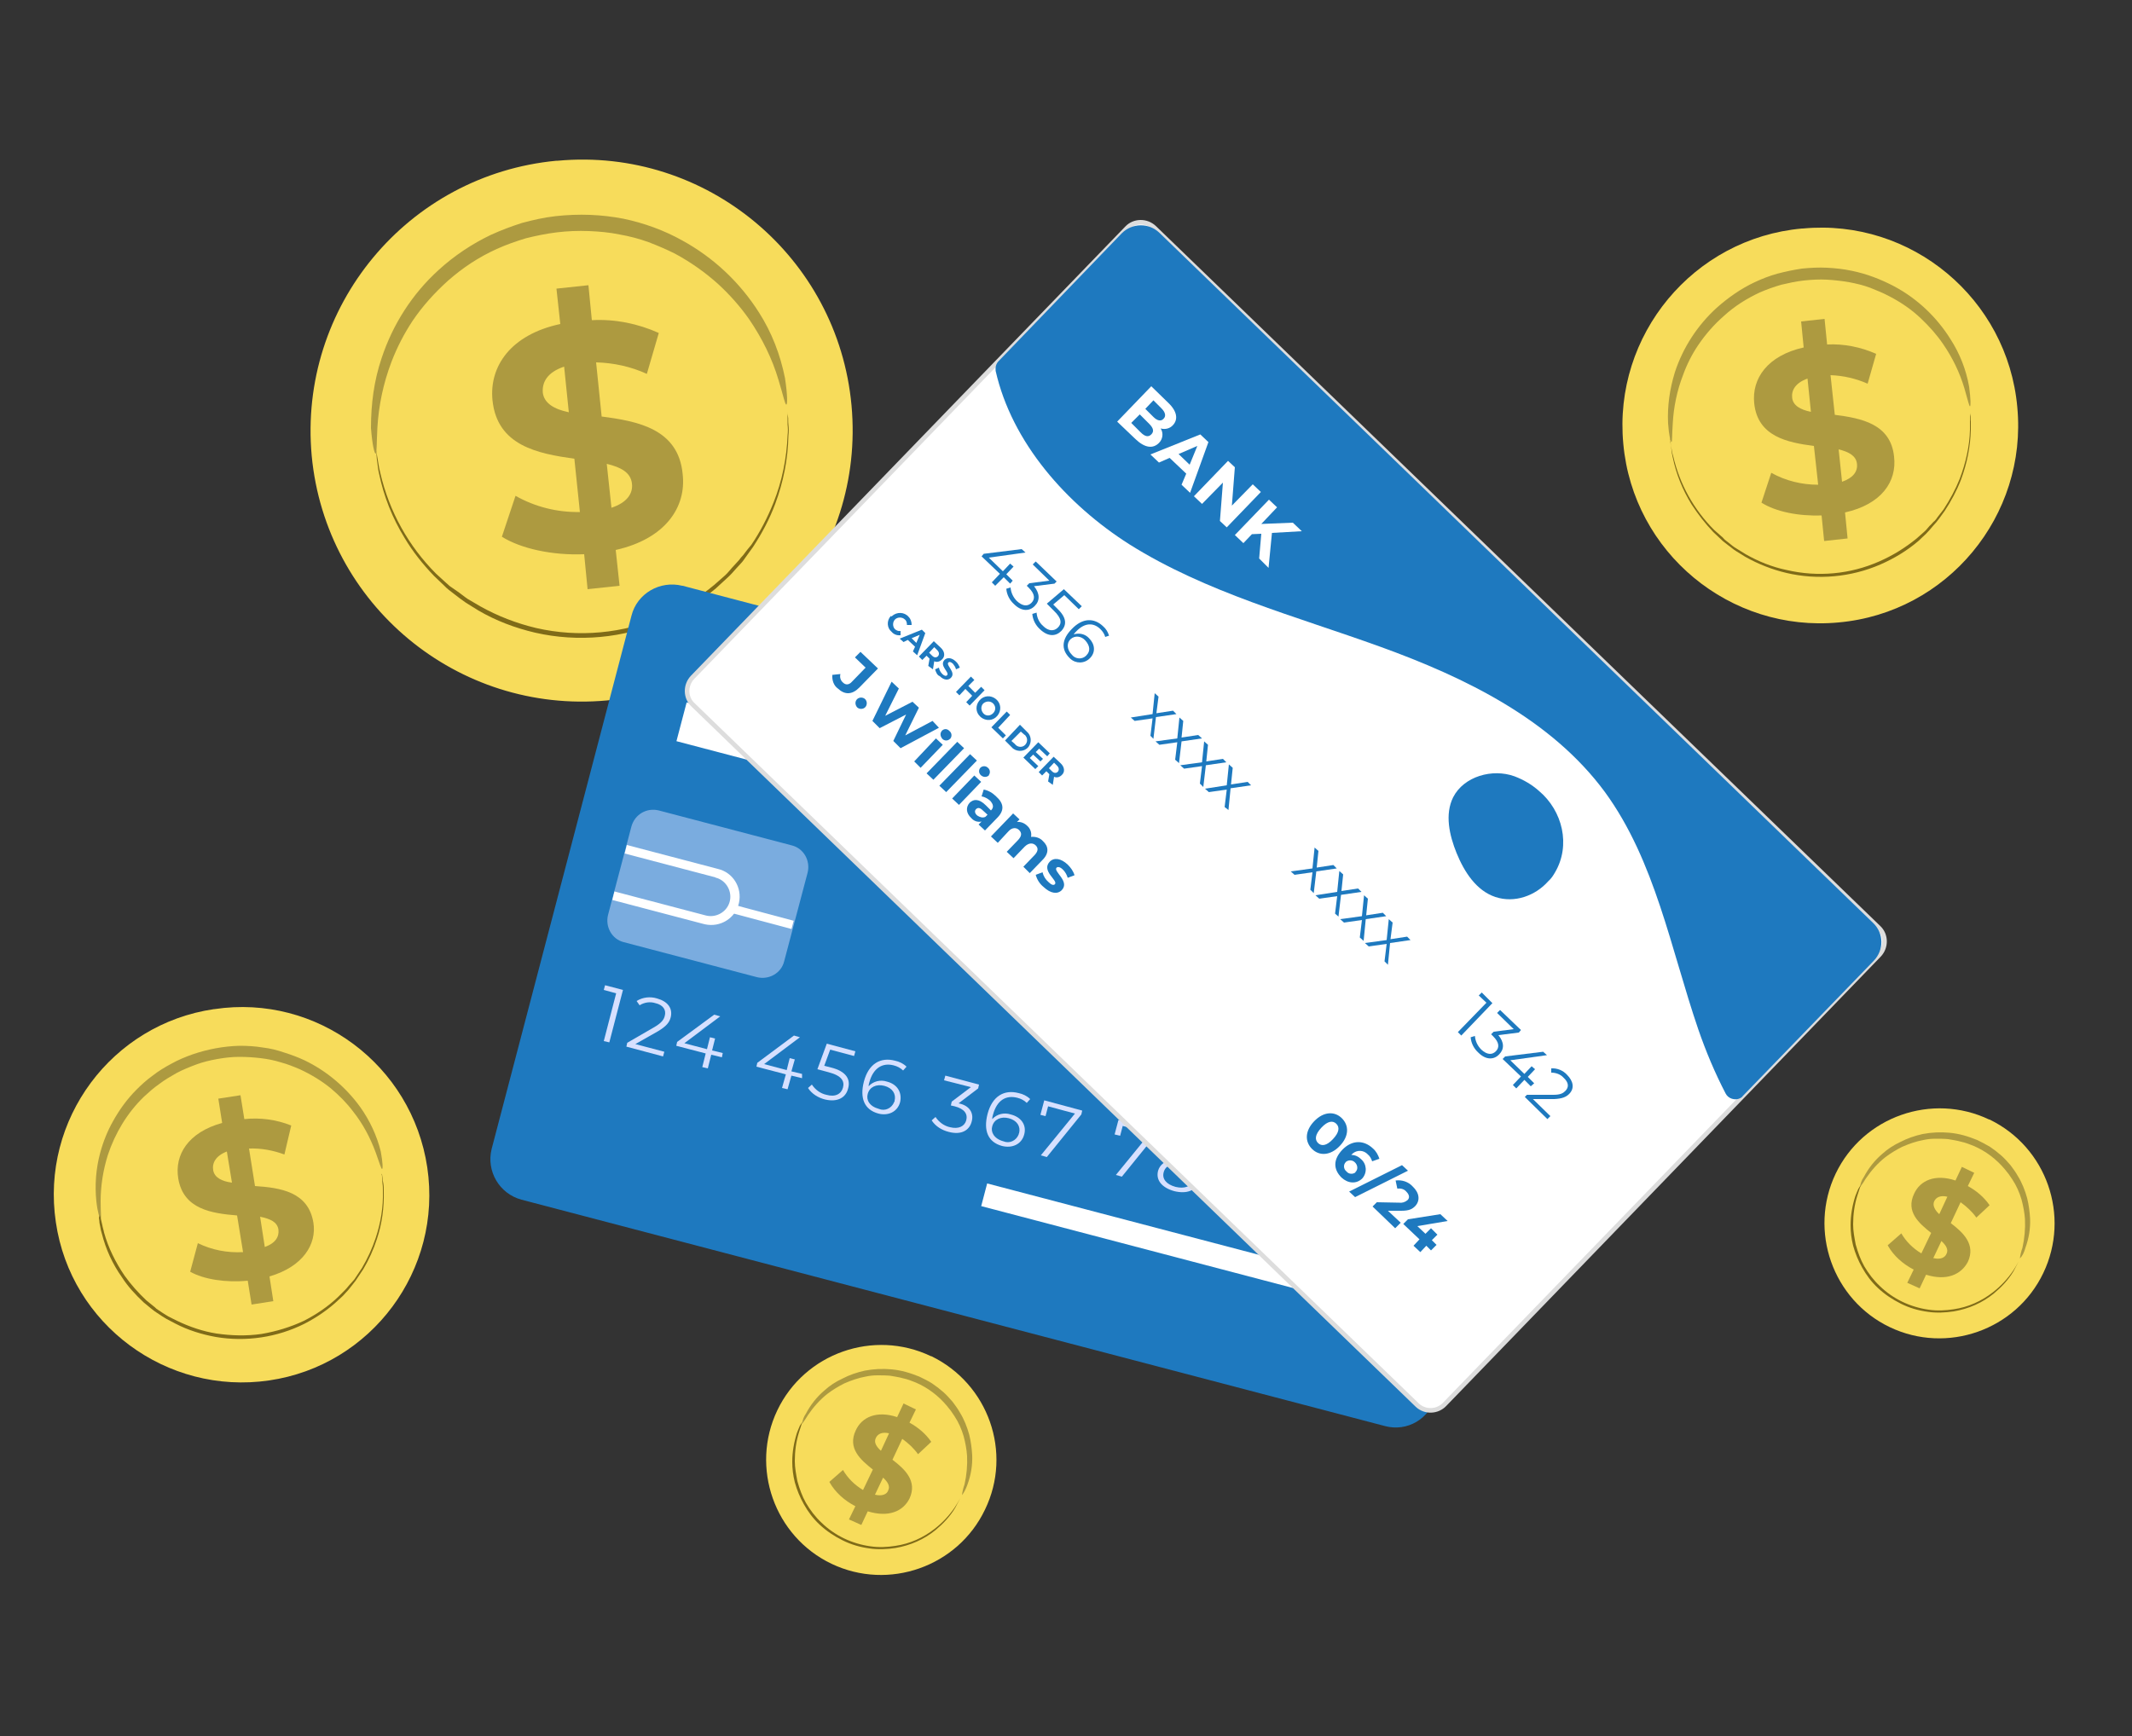 <?xml version="1.0" encoding="utf-8"?>
<!-- Generator: Adobe Illustrator 25.0.0, SVG Export Plug-In . SVG Version: 6.00 Build 0)  -->
<svg version="1.1" id="Layer_1" xmlns="http://www.w3.org/2000/svg" xmlns:xlink="http://www.w3.org/1999/xlink" x="0px" y="0px"
	 viewBox="0 0 500 407.2" style="enable-background:new 0 0 500 407.2;" xml:space="preserve">
<rect x="0" y="0" width="500" height="407.2" fill="#333333" stroke="none"/>
<style type="text/css">
	.st0{fill:#F7DC5B;}
	.st1{opacity:0.3;}
	.st2{fill:#7F6B18;}
	.st3{display:none;}
	.st4{display:inline;fill:#F3F6FF;}
	.st5{display:inline;opacity:0.5;fill:#D6E0FF;}
	.st6{display:inline;fill:#D6E0FF;}
	.st7{fill:#FFFFFF;}
	.st8{display:none;opacity:0.6;}
	.st9{display:inline;fill:#ACB6BE;}
	.st10{display:inline;fill:#263238;}
	.st11{display:inline;opacity:0.3;}
	.st12{display:inline;fill:#FAFAFA;}
	.st13{fill:#1E79BF;}
	.st14{fill:#D6E0FF;}
	.st15{opacity:0.5;}
	.st16{display:none;fill:none;}
	.st17{fill:#FFFFFF;stroke:#DDDDDD;stroke-width:1.075;stroke-miterlimit:10;}
</style>
<g>
	<path class="st0" d="M231,354.1c-6.4,13.4-22.6,19.1-36,12.7c-13.4-6.4-19.1-22.6-12.7-36c6.4-13.4,22.6-19.1,36-12.7
		c0,0,0,0,0.1,0C231.8,324.6,237.5,340.7,231,354.1C231,354.1,231,354.1,231,354.1z"/>
	<g class="st1">
		<path d="M225.6,350.7c0.1-0.8,0.3-1.7,0.6-2.5c0.5-2.2,0.7-4.5,0.6-6.7c-0.1-1.5-0.4-3.1-0.8-4.6c-0.5-1.7-1.2-3.3-2.2-4.8
			c-0.5-0.8-1.1-1.6-1.7-2.3c-2-2.4-4.5-4.3-7.3-5.5c-1-0.4-2-0.8-3-1c-1-0.3-2-0.4-3-0.6c-1-0.1-2-0.1-3-0.1c-1,0-1.9,0.1-2.8,0.3
			c-1.7,0.3-3.4,0.9-5,1.6c-1.4,0.7-2.7,1.5-3.9,2.4c-1.8,1.4-3.3,3.1-4.6,5c-0.4,0.7-0.9,1.4-1.4,2.1c0.1-0.9,0.4-1.7,0.9-2.4
			c1.1-2.1,2.6-4,4.4-5.5c1.2-1.1,2.6-2,4.1-2.7c1.7-0.9,3.5-1.5,5.3-1.9c2.1-0.4,4.2-0.5,6.3-0.3c1.1,0.1,2.2,0.3,3.3,0.6
			c1.1,0.3,2.2,0.7,3.2,1.1c1,0.5,2.1,1,3,1.6c0.9,0.6,1.8,1.3,2.6,2c0.8,0.7,1.5,1.5,2.2,2.3c0.6,0.8,1.2,1.6,1.7,2.5
			c1,1.6,1.7,3.4,2.2,5.2c0.4,1.6,0.6,3.2,0.7,4.8c0.1,2.4-0.3,4.7-1.1,6.9C226.5,349.3,226.1,350.1,225.6,350.7z"/>
	</g>
	<g class="st1">
		<path d="M203.5,354.5l-1.5,3.2l-2.9-1.3l1.5-3.1c-2.5-1.3-4.7-3.2-6.1-5.7l3.2-2.8c1.1,1.9,2.7,3.5,4.7,4.7l2.3-4.8
			c-2.9-2.3-6-5-4-9.2c1.4-3.1,4.9-4.7,9.7-3.1l1.5-3.2l2.9,1.4l-1.5,3.1c2,1.1,3.8,2.6,5.1,4.5l-3.1,2.9c-1-1.4-2.3-2.6-3.7-3.6
			l-2.3,4.9c2.9,2.2,5.9,5,4,9.1C211.8,354.5,208.4,356,203.5,354.5z M206.6,340.3l1.9-4.1c-1.7-0.4-2.7,0.2-3.1,1.1
			C204.9,338.3,205.5,339.3,206.6,340.3L206.6,340.3z M208.3,349.6c0.5-1-0.1-2-1.2-3l-1.9,4C206.9,351,208,350.5,208.3,349.6
			L208.3,349.6z"/>
	</g>
	<path class="st2" d="M188.2,333.5c0,0-0.3,0.8-0.8,2.4c-0.7,2.2-1,4.5-1,6.8c0,1.6,0.3,3.1,0.6,4.7c0.5,1.8,1.1,3.5,2,5.1
		c1,1.7,2.2,3.3,3.7,4.7c3.1,3,7.1,4.9,11.4,5.5c2,0.3,4,0.2,5.9-0.1c3.4-0.5,6.5-1.9,9.2-4c1.8-1.4,3.4-3.1,4.7-5
		c0.9-1.4,1.3-2.2,1.3-2.2c-0.1,0.2-0.2,0.4-0.3,0.6c-0.3,0.6-0.6,1.1-0.9,1.7c-1.2,2-2.8,3.7-4.6,5.2c-2.7,2.2-5.9,3.6-9.4,4.2
		c-2,0.3-4.1,0.4-6.1,0.1c-2.2-0.3-4.3-0.9-6.3-1.9c-2-1-3.8-2.2-5.4-3.7c-1.5-1.4-2.7-3-3.7-4.8c-0.9-1.6-1.6-3.3-2.1-5.1
		c-0.4-1.6-0.6-3.2-0.6-4.8c0-2.3,0.4-4.6,1.1-6.8c0.2-0.6,0.5-1.2,0.7-1.7C187.9,333.9,188.1,333.7,188.2,333.5z"/>
</g>
<g>
	<path class="st0" d="M199.7,95.1c3.2,35-22.5,65.9-57.4,69.2c-35,3.2-65.9-22.5-69.2-57.4c-3.2-35,22.5-65.9,57.4-69.2
		c0.1,0,0.2,0,0.3,0C165.6,34.5,196.5,60.2,199.7,95.1z"/>
	<g class="st1">
		<path d="M184.4,94.9c-0.3,0-0.7-2.1-1.8-5.7c-1.5-5.1-3.9-9.9-6.9-14.3c-2.1-3-4.5-5.7-7.2-8.2c-3.1-2.8-6.5-5.2-10.2-7.2
			c-2-1-4.1-1.9-6.2-2.7c-2.2-0.8-4.5-1.4-6.8-1.8c-2.4-0.5-4.8-0.7-7.2-0.8c-2.5-0.1-5,0-7.5,0.3c-2.5,0.3-4.9,0.8-7.3,1.4
			c-2.3,0.7-4.6,1.5-6.8,2.5c-4.2,1.9-8,4.4-11.5,7.5c-3.1,2.8-5.9,5.9-8.2,9.3c-2,3-3.7,6.3-5,9.7c-1.9,5-3,10.2-3.3,15.5
			c-0.2,3.8-0.1,5.9-0.4,6c-0.3,0-0.8-2.1-1.1-6C87,94.8,87.7,89.3,89.5,84c2.6-7.9,7.2-15.1,13.4-20.7c3.6-3.3,7.8-6.1,12.2-8.2
			c2.4-1.1,4.8-2,7.3-2.8c2.6-0.7,5.2-1.3,7.9-1.6c2.7-0.3,5.4-0.4,8.1-0.3c2.6,0.1,5.2,0.4,7.8,0.9c4.8,1,9.5,2.7,13.8,5.1
			c7.3,4,13.5,9.8,18,16.9c3,4.7,5,9.9,6.1,15.4C184.7,92.7,184.7,94.9,184.4,94.9z"/>
	</g>
	<g class="st1">
		<path d="M144.4,129l0.9,8.4l-7.5,0.8l-0.8-8.2c-7.5,0.3-14.8-1.3-19.3-4.1l3.2-9.6c4.6,2.6,9.8,3.9,15.1,3.8l-1.3-12.5
			c-8.5-1.2-18.1-3-19.2-13.7c-0.8-7.9,4.2-15.4,15.9-17.9l-0.9-8.3l7.5-0.8l0.8,8.2c5.4-0.3,10.8,0.8,15.7,3l-2.8,9.6
			c-3.7-1.7-7.8-2.6-11.9-2.7l1.3,12.7c8.5,1.1,18,2.9,19,13.5C161,119,156,126.4,144.4,129z M133.4,96.7L132.3,86
			c-3.9,1.3-5.2,3.6-5,6.1C127.6,94.6,130,96,133.4,96.7z M148.2,113.4c-0.3-2.6-2.6-3.8-5.9-4.6l1.1,10.3
			C147,117.9,148.5,115.8,148.2,113.4z"/>
	</g>
	<path class="st2" d="M88.1,105.2c0,0.1,0.1,0.3,0.1,0.4c0,0.3,0.1,0.7,0.2,1.1c0.1,0.5,0.2,1.1,0.3,1.8c0.1,0.8,0.3,1.7,0.5,2.5
		c2.1,9,6.6,17.1,13.1,23.6l2.3,2.1c0.4,0.3,0.7,0.7,1.2,1l1.3,0.9c0.9,0.6,1.7,1.3,2.6,1.9l2.9,1.7c4.1,2.3,8.5,4,13.1,5.1
		c10,2.3,20.4,1.3,29.8-2.7c4.3-1.9,8.4-4.4,12-7.4l2.5-2.2c0.8-0.7,1.4-1.6,2.2-2.4c0.4-0.4,0.7-0.8,1.1-1.2c0.3-0.4,0.6-0.8,1-1.2
		c0.6-0.8,1.2-1.6,1.9-2.4c2.1-3.1,3.8-6.4,5.2-9.9c2-5,3.1-10.4,3.3-15.8c0.1-0.8,0.1-1.7,0-2.5c0-0.7,0-1.4,0-1.9
		c0-0.5,0-0.8,0-1.1c0-0.1,0-0.3,0-0.4c0,0.1,0,0.3,0,0.4c0,0.3,0,0.7,0.1,1.1s0,1.1,0.1,1.9c0.1,0.9,0.1,1.7,0,2.6
		c-0.1,5.5-1.2,10.9-3.1,16c-1.3,3.5-3.1,6.9-5.2,10.1l-1.8,2.5c-0.3,0.4-0.6,0.9-1,1.3l-1.1,1.2c-0.7,0.8-1.4,1.6-2.3,2.4l-2.5,2.3
		c-3.7,3.1-7.8,5.6-12.2,7.6c-9.5,4.1-20.1,5.1-30.2,2.8c-4.7-1.1-9.2-2.8-13.3-5.2l-2.9-1.8c-0.9-0.6-1.8-1.3-2.7-2l-1.3-1
		c-0.4-0.3-0.8-0.7-1.2-1.1l-2.3-2.2c-2.6-2.7-5-5.7-6.9-8.9c-2.9-4.7-4.9-9.8-6-15.1c-0.2-0.8-0.3-1.7-0.4-2.5
		c-0.1-0.7-0.2-1.4-0.2-1.9c-0.1-0.5-0.1-0.8-0.1-1.1C88.1,105.4,88.1,105.3,88.1,105.2z"/>
</g>
<g class="st3">
	<path class="st4" d="M362.4,56.3c3.4,22.6-12.3,43.7-34.9,47c-22.6,3.4-43.7-12.3-47-34.9c-3.4-22.6,12.3-43.7,34.9-47
		c0.1,0,0.1,0,0.2,0C338.1,18.1,359.1,33.7,362.4,56.3C362.4,56.3,362.4,56.3,362.4,56.3z"/>
	<path class="st5" d="M352.6,57.7C355.2,75,343.2,91,326,93.6c-17.2,2.5-33.3-9.4-35.8-26.6c-2.5-17.2,9.4-33.3,26.6-35.8
		c0,0,0.1,0,0.1,0C334.1,28.6,350.1,40.5,352.6,57.7z"/>
	<path class="st5" d="M352.5,56.8c-0.2,0-0.5-1.3-1.4-3.6c-1.2-3.3-2.9-6.3-5-9c-1.5-1.9-3.1-3.6-4.9-5.1c-2.1-1.7-4.4-3.1-6.9-4.3
		c-1.3-0.6-2.7-1.1-4.1-1.5c-3-0.9-6.1-1.3-9.2-1.2c-3.3,0.1-6.5,0.6-9.6,1.7c-1.5,0.5-2.9,1.1-4.3,1.9c-1.3,0.7-2.6,1.5-3.9,2.4
		c-1.2,0.9-2.3,1.8-3.3,2.9c-3.6,3.6-6.4,8-7.9,12.8c-1,3.3-1.6,6.7-1.6,10.2c0,2.5,0.2,3.9,0,3.9s-0.6-1.3-0.9-3.8
		c-0.4-3.6-0.1-7.2,0.9-10.7c0.6-2.4,1.6-4.7,2.7-6.9c1.4-2.5,3.1-4.8,5.2-6.9c1.1-1.1,2.3-2.2,3.5-3.1c1.3-1,2.7-1.9,4.1-2.7
		c1.5-0.8,3.1-1.5,4.7-2.1c1.7-0.6,3.4-1,5.1-1.3c1.7-0.3,3.5-0.5,5.2-0.5c1.7,0,3.4,0.1,5.1,0.3c1.6,0.2,3.2,0.6,4.8,1.1
		c1.5,0.4,3,1,4.4,1.6c4.9,2.3,9.1,5.9,12.3,10.3c2.1,3,3.6,6.3,4.5,9.8C352.6,55.3,352.6,56.7,352.5,56.8z"/>
	<path class="st6" d="M327.6,80.4l0.9,5.4l-4.9,0.8l-0.8-5.3c-4.8,0.5-9.7-0.3-12.7-2l1.7-6.3c3.1,1.5,6.5,2.2,10,2l-1.3-8.1
		c-5.6-0.4-11.9-1.3-13-8.2c-0.8-5.1,2.2-10.1,9.7-12.2l-0.9-5.4l4.8-0.8l0.8,5.3c3.5-0.4,7,0.1,10.3,1.4l-1.5,6.4
		c-2.5-1-5.1-1.4-7.8-1.3l1.3,8.2c5.6,0.4,11.8,1.2,12.9,8.1C338.1,73.3,335.1,78.3,327.6,80.4z M319.4,59.8l-1.1-6.9
		c-2.5,1-3.3,2.6-3,4.2C315.6,58.6,317.1,59.4,319.4,59.8z M329.6,70.1c-0.3-1.7-1.8-2.4-4-2.8l1.1,6.7
		C328.9,73.1,329.8,71.6,329.6,70.1L329.6,70.1z"/>
</g>
<rect x="212.8" y="216.8" transform="matrix(0.479 -0.878 0.878 0.479 -100.95 315.802)" class="st7" width="5.5" height="52.2"/>
<g id="freepik--Wallet--inject-8_1_" class="st8">
	<path class="st9" d="M161.5,197.8h234c8.8,0,16,7.1,16,16v161.1c0,8.8-7.1,16-16,16h-234c-8.8,0-16-7.1-16-16V213.7
		C145.5,204.9,152.6,197.8,161.5,197.8z"/>
	<path class="st10" d="M411.5,213.7c0,0,0-0.2,0-0.6c0-0.6-0.1-1.1-0.2-1.7c-0.3-2.2-1.1-4.4-2.3-6.3c-0.9-1.4-2-2.6-3.3-3.7
		c-1.5-1.3-3.3-2.2-5.2-2.9c-0.5-0.2-1.1-0.3-1.6-0.4c-0.5-0.2-1.1-0.2-1.7-0.3l-1.8-0.1h-9.9l-95.4,0.1h-65.9h-36.7h-24.1
		c-1.6-0.1-3.3,0-4.9,0.3c-3.2,0.6-6.2,2.2-8.5,4.6c-1.1,1.2-2.1,2.5-2.8,4c-0.7,1.5-1.2,3.1-1.4,4.7c-0.2,1.7-0.2,3.4-0.2,5v25.8
		c0,13.9,0,28.2,0,42.7v89.7c0,3.8,1.4,7.5,3.9,10.4c2.5,2.9,5.9,4.7,9.7,5.2c1.9,0.2,3.8,0.2,5.6,0.2h144.7h75.6h8.8
		c1.4,0,2.9-0.1,4.3-0.3c1.4-0.3,2.7-0.7,4-1.4c0.6-0.3,1.2-0.7,1.8-1c0.6-0.4,1.1-0.8,1.6-1.3c3.1-2.8,5.1-6.7,5.3-10.9
		c0.1-11,0-21.5,0.1-31.6c0-40.3,0.1-72.9,0.1-95.4c0-11.3,0-20,0-25.9c0-3,0-5.2,0-6.7S411.4,213.7,411.5,213.7c0-0.1,0,0.7,0,2.2
		s0,3.8,0,6.7c0,5.9,0,14.6,0,25.9c0,22.5,0,55.1,0.1,95.4c0,10.1,0.1,20.6,0,31.6c-0.2,2.8-1.1,5.6-2.6,7.9
		c-0.8,1.2-1.7,2.3-2.7,3.2c-0.5,0.5-1.1,0.9-1.7,1.3c-0.6,0.4-1.2,0.8-1.8,1.1c-1.3,0.7-2.7,1.1-4.1,1.4c-1.4,0.2-2.9,0.3-4.4,0.3
		h-8.8h-75.6h-83.6h-61.2c-1.9,0.1-3.8,0-5.7-0.2c-3.9-0.5-7.4-2.4-10-5.4c-2.6-3-4-6.8-4-10.7c0-30.7,0-60.7,0-89.7v-42.6
		c0-7,0-13.9,0-20.7v-5.1c-0.1-1.7,0-3.4,0.2-5.1c0.2-1.7,0.7-3.3,1.5-4.9c0.7-1.5,1.7-2.9,2.9-4.2c1.2-1.2,2.5-2.2,4-3
		c1.5-0.8,3.1-1.3,4.7-1.6l1.2-0.2l1.2-0.1c0.8,0,1.6,0,2.5,0h60.8h65.9l95.4,0.1h9.8l1.8,0.1c0.6,0.1,1.2,0.2,1.7,0.3
		c0.5,0.1,1.1,0.3,1.6,0.4c1.9,0.6,3.7,1.6,5.2,2.9c1.3,1.1,2.4,2.3,3.3,3.7c1.2,1.9,2,4.1,2.3,6.3c0.1,0.6,0.1,1.1,0.1,1.7
		C411.5,213.6,411.5,213.7,411.5,213.7z"/>
	<path class="st10" d="M402.2,209.7c1.8-0.3,3.7-0.3,5.5,0C405.8,210,404,210,402.2,209.7z"/>
	<path class="st10" d="M379.7,209.7c3.7-0.3,7.5-0.3,11.2,0C387.2,210,383.5,210,379.7,209.7z"/>
	<path class="st10" d="M357.4,209.7c3.7-0.3,7.5-0.3,11.2,0C364.8,210,361.1,210,357.4,209.7z"/>
	<path class="st10" d="M334.9,209.7c3.7-0.3,7.5-0.3,11.2,0C342.4,210,338.7,210,334.9,209.7z"/>
	<path class="st10" d="M312.6,209.7c3.7-0.3,7.5-0.3,11.2,0C320,210,316.3,210,312.6,209.7z"/>
	<path class="st10" d="M290.2,209.7c3.7-0.3,7.5-0.3,11.2,0C297.6,210,293.9,210,290.2,209.7z"/>
	<path class="st10" d="M267.8,209.7c3.7-0.3,7.5-0.3,11.2,0C275.2,210,271.5,210,267.8,209.7z"/>
	<path class="st10" d="M245.4,209.7c3.7-0.3,7.5-0.3,11.2,0C252.8,210,249.1,210,245.4,209.7z"/>
	<path class="st10" d="M222.9,209.7c3.7-0.3,7.5-0.3,11.2,0C230.4,210,226.7,210,222.9,209.7z"/>
	<path class="st10" d="M200.6,209.7c1.8-0.2,3.7-0.3,5.6-0.2c1.9-0.1,3.7,0,5.6,0.2c-1.9,0.2-3.7,0.3-5.6,0.2
		C204.3,210,202.4,209.9,200.6,209.7z"/>
	<path class="st10" d="M178.1,209.7c1.9-0.2,3.7-0.3,5.6-0.2c1.9-0.1,3.7,0,5.6,0.2c-1.9,0.2-3.7,0.3-5.6,0.2
		C181.9,210,180,209.9,178.1,209.7z"/>
	<path class="st10" d="M161.5,215.2c-0.2-1.8-0.3-3.7-0.2-5.5l0.2-0.2h2.1l1.7,0.1c0.5,0,1.1,0,1.6,0.2c-0.5,0.1-1.1,0.2-1.6,0.2
		l-1.7,0h-1h-1.1l0.2-0.2C161.8,211.5,161.7,213.3,161.5,215.2z"/>
	<path class="st10" d="M161.5,235.7c-0.2-1.7-0.3-3.4-0.2-5.1c-0.1-1.7,0-3.4,0.2-5.1c0.2,1.7,0.3,3.4,0.2,5.1
		C161.8,232.3,161.7,234,161.5,235.7z"/>
	<path class="st10" d="M161.5,256.2c-0.3-3.4-0.3-6.8,0-10.3C161.8,249.4,161.8,252.8,161.5,256.2z"/>
	<path class="st10" d="M161.5,276.8c-0.3-3.4-0.3-6.9,0-10.3C161.8,269.9,161.8,273.3,161.5,276.8z"/>
	<path class="st10" d="M161.5,297.3c-0.3-3.4-0.3-6.9,0-10.3C161.8,290.4,161.8,293.9,161.5,297.3z"/>
	<path class="st10" d="M161.5,317.8c-0.3-3.4-0.3-6.8,0-10.3C161.8,311,161.8,314.4,161.5,317.8z"/>
	<path class="st10" d="M161.5,338.3c-0.3-3.4-0.3-6.8,0-10.3C161.8,331.5,161.8,334.9,161.5,338.3z"/>
	<path class="st10" d="M161.5,358.9c-0.3-3.4-0.3-6.8,0-10.3C161.8,352,161.8,355.4,161.5,358.9z"/>
	<path class="st10" d="M167,374.6c-1.8,0.2-3.7,0.3-5.5,0.2c-0.5-0.5-0.1-0.1-0.2-0.2l0,0v-1.1c0-0.4,0-0.7,0-1c0-0.6,0-1.2,0-1.7
		c0-0.5,0-1.1,0.2-1.6c0.1,0.5,0.2,1.1,0.2,1.6c0,0.6,0,1.1,0.1,1.7c0,0.3,0,0.7,0,1c0,0.2,0,0.4,0,0.5v0.5l0,0
		c-0.1-0.1,0.2,0.2-0.2-0.2C163.2,374.3,165.1,374.4,167,374.6z"/>
	<path class="st10" d="M189,374.6c-1.8,0.2-3.7,0.3-5.5,0.2c-1.8,0.1-3.7,0-5.5-0.2c1.8-0.2,3.7-0.3,5.5-0.2
		C185.4,374.3,187.2,374.4,189,374.6z"/>
	<path class="st10" d="M211.1,374.6c-1.8,0.2-3.7,0.3-5.5,0.2c-1.8,0.1-3.7,0-5.5-0.2c1.8-0.2,3.7-0.3,5.5-0.2
		C207.4,374.3,209.3,374.4,211.1,374.6z"/>
	<path class="st10" d="M233.2,374.6c-3.7,0.3-7.4,0.3-11,0C225.8,374.3,229.5,374.3,233.2,374.6z"/>
	<path class="st10" d="M255.3,374.6c-3.7,0.3-7.4,0.3-11,0C247.9,374.3,251.6,374.3,255.3,374.6z"/>
	<path class="st10" d="M277.3,374.6c-3.7,0.3-7.4,0.3-11,0C270,374.3,273.7,374.3,277.3,374.6z"/>
	<path class="st10" d="M299.4,374.6c-3.7,0.3-7.4,0.3-11,0C292,374.3,295.7,374.3,299.4,374.6z"/>
	<path class="st10" d="M321.4,374.6c-3.7,0.3-7.4,0.3-11,0C314.1,374.3,317.8,374.3,321.4,374.6z"/>
	<path class="st10" d="M343.6,374.6c-3.7,0.3-7.4,0.3-11,0C336.2,374.3,339.9,374.3,343.6,374.6z"/>
	<path class="st10" d="M365.6,374.6c-3.7,0.3-7.4,0.3-11,0C358.3,374.3,362,374.3,365.6,374.6z"/>
	<path class="st10" d="M387.7,374.6c-3.7,0.3-7.4,0.3-11,0C380.3,374.3,384,374.3,387.7,374.6z"/>
	<path class="st10" d="M404.2,374.6c-1.8,0.3-3.7,0.3-5.5,0C400.6,374.3,402.4,374.3,404.2,374.6z"/>
	<g class="st11">
		<path d="M237.2,304.8c0,0,0.1,9.2-2.7,14.6c-2.8,5.5-3.7,7.7-9.5,9.8s-79.5,10.2-79.5,10.2v-24.9L237.2,304.8z"/>
	</g>
	<g class="st11">
		<path d="M236,270.3c0,0,0.8-9.3-22.6-12.8c-26.8-4-67.9-8.8-67.9-8.8v17.7L236,270.3z"/>
	</g>
	<path class="st9" d="M147.9,261.9h76.2c7.2,0,13.1,5.9,13.1,13.1v34.1c0,7.2-5.9,13.1-13.1,13.1h-76.2c-7.2,0-13.1-5.9-13.1-13.1
		V275C134.8,267.7,140.7,261.9,147.9,261.9z"/>
	<path class="st10" d="M147.9,322.2c0,0-0.3,0-0.8,0c-0.8,0-1.5-0.1-2.3-0.3c-1.2-0.3-2.4-0.7-3.5-1.4c-1.5-0.8-2.8-2-3.9-3.3
		c-1.3-1.7-2.2-3.7-2.6-5.8c-0.2-1.2-0.3-2.4-0.2-3.7c0-1.3,0-2.6,0-3.9c0-5.4,0-11.6,0-18.5c0-3.4,0-7,0-10.8
		c0.1-4,2.1-7.7,5.3-10.2c1.7-1.3,3.6-2.1,5.7-2.5c1-0.2,2.1-0.2,3.2-0.2h16.5h59c4,0,7.8,1.8,10.4,4.9c1.7,2,2.7,4.5,2.9,7.1
		c0.1,1.3,0.1,2.5,0.1,3.8c0,2.5,0,5,0,7.5v14.5c0,2.4,0,4.7,0,7c0,1.2,0,2.3,0,3.5c0,0.6-0.1,1.2-0.2,1.7c-0.1,0.6-0.3,1.1-0.5,1.7
		c-1.5,4.4-5.2,7.6-9.7,8.6c-0.5,0.1-1.1,0.2-1.6,0.3c-0.5,0-1.1,0.1-1.6,0.1h-9.3h-22.4l-32.5-0.1l-8.8,0h-2.3L147.9,322.2
		c0,0.1,0.3,0.1,0.8,0.1h2.3l8.8,0l32.5-0.1h22.4h6.1c2.1-0.1,4.2,0.2,6.3-0.4c4.3-1,7.8-4.2,9.2-8.4c0.8-2.1,0.7-4.4,0.7-6.7v-7
		c0-4.7,0-9.6,0-14.5v-7.5c0-1.3,0-2.5-0.1-3.8c-0.2-2.5-1.2-4.9-2.8-6.8c-0.8-1-1.7-1.8-2.7-2.6c-1.1-0.7-2.2-1.3-3.4-1.6
		c-1.2-0.4-2.5-0.5-3.8-0.6h-59h-16.5c-1,0-2.1,0-3.1,0.2c-2,0.3-3.9,1.2-5.5,2.4c-3.1,2.3-5,6-5.1,9.9c0,3.7,0,7.3,0,10.8
		c0,6.9,0,13.1,0,18.5c0,1.4,0,2.7,0,3.9c0,1.2,0,2.4,0.2,3.6c0.9,5.1,4.7,9.2,9.7,10.4c0.7,0.2,1.5,0.3,2.3,0.3L147.9,322.2z"/>
	<circle class="st10" cx="206.4" cy="294.3" r="21.9"/>
	<path class="st12" d="M212,312.2c1.9-0.7,3.6-1.6,5.2-2.7c1.7-1.3,3.2-2.8,4.4-4.6c3-4.3,3.9-9.8,2.4-14.9c-0.6-2.1-1.5-4-2.8-5.7
		c-1.2-1.6-2.6-3-4.1-4.2c0,0,0.1,0.1,0.4,0.2c0.3,0.2,0.7,0.4,1,0.7c1.2,0.9,2.2,2,3.1,3.1c1.3,1.7,2.3,3.7,2.9,5.8
		c1.7,5.2,0.7,10.9-2.4,15.3c-1.2,1.8-2.8,3.3-4.6,4.6c-1.2,0.8-2.5,1.5-3.9,2c-0.4,0.1-0.7,0.3-1.1,0.4
		C212.3,312.2,212.2,312.2,212,312.2z"/>
</g>
<g>
	<path class="st13" d="M324.8,334.5l-202.5-53.1c-5.2-1.4-8.3-6.7-7-11.9l32.8-125.1c1.3-5.2,6.7-8.3,11.9-7c0,0,0,0,0.1,0
		l202.5,53.2c5.2,1.4,8.3,6.7,6.9,11.9l-32.9,125.1C335.3,332.8,330,335.9,324.8,334.5z"/>
	<path class="st7" d="M330.6,218c-2.2,8.4-10.9,13.5-19.3,11.3c-8.4-2.2-13.5-10.9-11.3-19.3c2.2-8.4,10.9-13.5,19.3-11.3
		C327.7,200.9,332.8,209.5,330.6,218C330.6,218,330.6,218,330.6,218z"/>
	<path class="st7" d="M332.5,235.2c-1-0.1-1.9-0.3-2.9-0.5c-8.7-2.3-13.8-11.2-11.5-19.9c2.3-8.7,11.2-13.8,19.9-11.5
		c8.7,2.3,13.8,11.2,11.5,19.9C347.5,230.8,340.3,235.8,332.5,235.2z M335,203.7c-8.3-0.7-15.6,5.6-16.3,13.9
		c-0.7,8.3,5.6,15.6,13.9,16.3c7.3,0.6,14-4.2,15.9-11.3l0,0c2.1-8.1-2.7-16.4-10.8-18.5C336.7,203.9,335.8,203.8,335,203.7
		L335,203.7z"/>
	<path class="st14" d="M146.1,232.2l-3.2,12.3l-1.3-0.3l2.9-11.2l-2.9-0.8l0.3-1.1L146.1,232.2z"/>
	<path class="st14" d="M155.8,246.7l-0.3,1.1l-8.6-2.3l0.2-0.9l6.4-3.7c1.7-1,2.2-1.8,2.4-2.6c0.4-1.4-0.4-2.6-2.2-3
		c-1.2-0.4-2.6-0.2-3.7,0.5l-0.7-1c1.4-0.9,3.2-1.1,4.8-0.6c2.5,0.7,3.7,2.3,3.2,4.4c-0.3,1.2-1,2.1-3,3.3l-5.3,3L155.8,246.7z"/>
	<path class="st14" d="M169.3,248l-2.5-0.6l-0.8,3.2l-1.3-0.3l0.8-3.2l-6.9-1.8l0.2-0.9l8.7-6.4l1.4,0.4l-8.4,6.3l5.3,1.4l0.7-2.8
		l1.2,0.3l-0.7,2.8l2.5,0.6L169.3,248z"/>
	<path class="st14" d="M188.1,252.9l-2.5-0.6l-0.9,3.2l-1.3-0.3l0.9-3.2l-6.9-1.8l0.2-0.9l8.6-6.4l1.4,0.4l-8.4,6.3l5.3,1.4l0.7-2.8
		l1.2,0.3l-0.8,2.8l2.5,0.6L188.1,252.9z"/>
	<path class="st14" d="M198.9,255.3c-0.5,2.1-2.4,3.3-5.4,2.6c-1.6-0.4-3.1-1.3-4-2.7l0.9-0.8c0.8,1.2,2,2.1,3.4,2.4
		c2.1,0.6,3.5-0.2,3.9-1.7c0.4-1.5-0.3-2.8-3.4-3.6l-2.6-0.7l2.2-6l6.7,1.8l-0.3,1.1l-5.6-1.5l-1.4,3.8l1.6,0.4
		C198.5,251.3,199.5,253.2,198.9,255.3z"/>
	<path class="st14" d="M211.1,258.5c-0.6,2.3-2.8,3.3-5.1,2.7c-3.3-0.9-4.4-3.6-3.4-7.5c1.1-4.2,3.9-5.8,7.3-4.9
		c1,0.2,2,0.7,2.7,1.4l-0.8,0.9c-0.6-0.6-1.4-1-2.2-1.2c-2.6-0.7-4.8,0.6-5.7,3.9c-0.1,0.3-0.2,0.7-0.2,1c1.1-1.2,2.8-1.6,4.3-1.1
		C210.4,254.3,211.6,256.2,211.1,258.5z M209.8,258.2c0.4-1.6-0.5-3-2.4-3.5c-1.9-0.5-3.5,0.3-3.9,1.9c-0.4,1.4,0.4,2.9,2.6,3.5
		c1.4,0.6,3-0.1,3.6-1.6C209.8,258.4,209.8,258.3,209.8,258.2z"/>
	<path class="st14" d="M227.9,263c-0.5,2.1-2.4,3.3-5.4,2.5c-1.6-0.4-3.1-1.3-4-2.7l0.9-0.8c0.8,1.2,2,2.1,3.4,2.4
		c2,0.5,3.4-0.2,3.8-1.6c0.4-1.5-0.4-2.7-2.7-3.3l-0.9-0.2l0.2-0.9l4.5-3.4l-6.3-1.6l0.3-1.1l7.9,2.1l-0.2,0.9l-4.6,3.5
		C227.4,259.3,228.4,261.1,227.9,263z"/>
	<path class="st14" d="M240.2,266.1c-0.6,2.3-2.8,3.3-5.2,2.7c-3.3-0.9-4.4-3.6-3.4-7.5c1.1-4.2,3.9-5.8,7.3-4.9
		c1,0.2,2,0.7,2.7,1.4l-0.8,0.9c-0.6-0.6-1.4-1-2.2-1.2c-2.7-0.7-4.8,0.6-5.7,3.9c-0.1,0.3-0.2,0.7-0.2,1.1c1.1-1.2,2.8-1.6,4.3-1.1
		C239.5,262,240.8,263.9,240.2,266.1z M239,265.8c0.4-1.6-0.5-3-2.4-3.5c-1.9-0.5-3.5,0.3-3.9,1.9c-0.4,1.3,0.4,2.9,2.6,3.5
		c1.4,0.6,3-0.1,3.6-1.6C238.9,266,238.9,265.9,239,265.8L239,265.8z"/>
	<path class="st14" d="M253.8,260.5l-0.2,0.9l-8.1,10l-1.4-0.4l8-9.8l-6.3-1.7l-0.6,2.3l-1.2-0.3l0.9-3.4L253.8,260.5z"/>
	<path class="st14" d="M271.4,265.1l-0.2,0.9l-8.1,10l-1.4-0.4l8-9.8l-6.4-1.7l-0.6,2.3l-1.3-0.3l0.9-3.4L271.4,265.1z"/>
	<path class="st14" d="M281.1,277.1c-0.6,2.2-2.8,3-5.7,2.3c-2.9-0.8-4.4-2.6-3.8-4.8c0.4-1.4,1.7-2.4,3.2-2.4
		c-1.1-0.7-1.6-2-1.2-3.2c0.5-2,2.6-2.8,5.2-2.1s4,2.4,3.5,4.4c-0.3,1.3-1.4,2.2-2.7,2.2C280.8,274.2,281.5,275.7,281.1,277.1z
		 M279.8,276.8c0.4-1.5-0.7-2.8-2.8-3.4c-2.2-0.6-3.7,0-4.1,1.6c-0.4,1.5,0.6,2.8,2.8,3.4C277.8,278.9,279.4,278.3,279.8,276.8z
		 M277.3,272.4c1.9,0.5,3.3-0.1,3.6-1.4c0.3-1.3-0.6-2.5-2.5-3c-1.8-0.5-3.3,0-3.6,1.4C274.4,270.7,275.3,271.9,277.3,272.4z"/>
	<path class="st14" d="M293.8,277.5c-1.1,4.2-3.9,5.8-7.3,4.9c-1-0.2-2-0.7-2.7-1.4l0.8-0.9c0.6,0.6,1.4,1,2.2,1.2
		c2.6,0.7,4.8-0.6,5.7-3.9c0.1-0.3,0.1-0.6,0.2-1.1c-1.1,1.2-2.8,1.6-4.3,1.1c-2.4-0.6-3.8-2.5-3.2-4.8c0.6-2.2,2.8-3.3,5.1-2.7
		C293.6,270.8,294.8,273.5,293.8,277.5z M292.7,274.6c0.4-1.3-0.4-2.9-2.6-3.5c-1.4-0.6-3.1,0.2-3.6,1.6c0,0.1-0.1,0.2-0.1,0.3
		c-0.4,1.6,0.5,3,2.4,3.5S292.3,276.1,292.7,274.6L292.7,274.6z"/>
	<path class="st14" d="M307.8,274.7l-3.2,12.3l-1.3-0.3l2.9-11.2l-2.9-0.8l0.3-1.1L307.8,274.7z"/>
	<path class="st14" d="M317.5,289.1l-0.3,1.1l-8.6-2.3l0.2-0.9l6.4-3.7c1.8-1,2.2-1.8,2.5-2.6c0.4-1.4-0.4-2.6-2.2-3
		c-1.2-0.4-2.6-0.2-3.7,0.5l-0.7-1c1.4-0.9,3.2-1.1,4.8-0.6c2.5,0.7,3.7,2.3,3.2,4.4c-0.3,1.2-1,2.1-3,3.3l-5.3,3L317.5,289.1z"/>
	<path class="st14" d="M329.2,289.6c-0.5,2.1-2.4,3.3-5.4,2.5c-1.6-0.4-3.1-1.4-4-2.7l0.9-0.8c0.8,1.2,2,2.1,3.4,2.4
		c2,0.5,3.4-0.2,3.8-1.6s-0.4-2.7-2.7-3.3l-0.9-0.2l0.2-0.9l4.5-3.4l-6.3-1.6l0.3-1.1l7.9,2.1l-0.2,0.9l-4.6,3.5
		C328.8,285.9,329.7,287.7,329.2,289.6z"/>
	
		<rect x="277.3" y="242.2" transform="matrix(0.254 -0.967 0.967 0.254 -74.528 489.54)" class="st7" width="5.5" height="101.7"/>
	<g class="st15">
		<path class="st14" d="M154.5,190.1l31.2,8.2c2.8,0.7,4.4,3.6,3.7,6.4l-5.5,20.8c-0.7,2.8-3.6,4.4-6.4,3.7l-31.2-8.2
			c-2.8-0.7-4.4-3.6-3.7-6.4l5.5-20.8C148.9,191,151.7,189.4,154.5,190.1z"/>
	</g>
	<path class="st7" d="M143.6,211.1l0.5-2l21.3,5.6c2.4,0.7,5-0.7,5.7-3.1c0.7-2.4-0.7-5-3.1-5.7c-0.1,0-0.2,0-0.2-0.1l-21.3-5.6
		l0.5-2l21.3,5.6c3.6,0.8,5.8,4.4,5,8s-4.4,5.8-8,5c-0.1,0-0.3-0.1-0.4-0.1L143.6,211.1z"/>
	
		<rect x="177.6" y="207.4" transform="matrix(0.258 -0.966 0.966 0.258 -75.039 332.089)" class="st7" width="2" height="15"/>
	
		<rect x="208.2" y="128.3" transform="matrix(0.254 -0.967 0.967 0.254 -18.307 342.594)" class="st7" width="9.4" height="109.8"/>
</g>
<path class="st16" d="M267.8,197.5l-108,0.1c0,0-14.1,3.7-14.3,13.9l0.2,50.4c0,0-10.9,1.9-10.9,12.6l-101-31.7l-9-12.7L63.1,93.9
	l219.6,69.9L267.8,197.5z"/>
<g id="freepik--credit-card--inject-8">
	<path class="st17" d="M332.4,329.6L162.5,165.3c-1.8-1.7-1.8-4.6-0.1-6.4L264.3,53.5c1.7-1.8,4.6-1.8,6.4-0.1c0,0,0,0,0,0
		l169.9,164.2c1.8,1.7,1.8,4.6,0.1,6.4L338.8,329.4C337.1,331.2,334.2,331.3,332.4,329.6C332.4,329.6,332.4,329.6,332.4,329.6z"/>
	<path class="st13" d="M439.3,216.5L271.9,54.6c-2.5-2.4-6.4-2.3-8.8,0.1c0,0,0,0,0,0l-28.9,30c-0.6,0.6-0.8,1.4-0.7,2.3
		c3.8,16.8,16.6,31.3,31.4,40.7c18,11.3,38.9,16.8,58.8,24c19.9,7.2,40.1,17,52.7,34.1c11.8,16.2,15.4,36.7,21.9,55.7
		c1.8,5.2,3.9,10.2,6.4,15c0.6,1.2,2.2,1.7,3.4,1.1c0.2-0.1,0.5-0.3,0.6-0.5l30.7-31.7C441.9,222.8,441.8,218.9,439.3,216.5
		C439.4,216.5,439.3,216.5,439.3,216.5z"/>
	<path class="st7" d="M271.8,103.9c-1.4,1.4-3.3,1.2-5.5-0.9l-4.3-4.1l8-8.3l4,3.9c2.1,2,2.3,3.9,1.1,5.2c-0.7,0.8-1.8,1.1-2.9,0.8
		C272.9,101.6,272.7,103,271.8,103.9z M270.5,93.9l-1.9,2l1.9,1.9c0.9,0.9,1.8,1.1,2.4,0.4c0.6-0.6,0.4-1.5-0.5-2.4L270.5,93.9z
		 M270,101.9c0.7-0.7,0.5-1.5-0.5-2.5l-2.2-2.2l-2,2l2.2,2.2C268.5,102.4,269.3,102.6,270,101.9L270,101.9z"/>
	<path class="st7" d="M278.2,111.1l-3.9-3.7l-2.5,1.1l-2-1.9l11.7-4.7l1.9,1.8l-4.3,11.9l-2-1.9L278.2,111.1z M279,109l1.8-4.4
		l-4.4,1.9L279,109z"/>
	<path class="st7" d="M295.7,115.4l-8,8.3l-1.6-1.5l0.7-9l-4.9,5l-1.9-1.8l8-8.3l1.6,1.5l-0.7,9l4.9-5L295.7,115.4z"/>
	<path class="st7" d="M295.8,125.2l-2.2,0.1l-2,2.1l-2-1.9l8-8.3l1.9,1.8l-3.7,3.9l7.4-0.3l2.1,2l-7,0.4l-0.8,8.2l-2.2-2.2
		L295.8,125.2z"/>
	<g>
		<path class="st13" d="M236.9,136.9l-1.5-1.5l-2,2l-0.8-0.8l1.9-2l-4.3-4.1l0.5-0.6l8.9-1.1l0.9,0.8l-8.6,1.2l3.3,3.2l1.7-1.8
			l0.8,0.7l-1.7,1.8l1.5,1.5L236.9,136.9z"/>
		<path class="st13" d="M242.7,142.1c-1.2,1.3-3.1,1.4-4.9-0.4c-1-0.9-1.7-2.2-1.8-3.6l1-0.3c0.1,1.2,0.6,2.3,1.5,3.2
			c1.3,1.2,2.5,1.3,3.4,0.4s0.8-2.1-0.6-3.5l-0.5-0.5l0.6-0.6l4.7-0.6l-3.9-3.8l0.7-0.7l4.9,4.7l-0.5,0.5l-4.8,0.6
			C243.9,139.2,243.9,140.9,242.7,142.1z"/>
		<path class="st13" d="M248.9,148c-1.3,1.3-3.1,1.4-5-0.4c-1-0.9-1.7-2.2-1.8-3.6l1-0.3c0.1,1.2,0.6,2.3,1.5,3.1
			c1.3,1.3,2.6,1.3,3.5,0.4s1-2.1-1-4l-1.6-1.6l4-3.4l4.2,4l-0.7,0.7l-3.4-3.3l-2.6,2.2l1,1C250.2,144.9,250.2,146.6,248.9,148z"/>
		<path class="st13" d="M255.6,154.4c-1.3,1.3-3.3,1.3-4.6,0.1c-0.1-0.1-0.1-0.1-0.2-0.2c-2-2-1.8-4.4,0.6-6.8
			c2.5-2.6,5.2-2.6,7.3-0.6c0.7,0.6,1.1,1.3,1.4,2.2l-0.9,0.3c-0.2-0.7-0.6-1.3-1.1-1.8c-1.6-1.6-3.7-1.6-5.7,0.5
			c-0.2,0.2-0.4,0.4-0.6,0.7c1.3-0.4,2.7-0.1,3.6,0.9C256.8,151.1,257,153,255.6,154.4z M254.8,153.7c1-1,0.8-2.3-0.3-3.5
			c-0.9-1-2.4-1.2-3.4-0.3c0,0-0.1,0.1-0.1,0.1c-0.8,0.8-0.9,2.3,0.4,3.6c0.8,1,2.3,1.1,3.2,0.3
			C254.7,153.8,254.8,153.7,254.8,153.7z"/>
		<path class="st13" d="M269.8,172.6l0.5-4.1l-4.2,0.6l-0.9-0.8l5.1-0.8l0.5-4.9l0.9,0.8l-0.5,3.9l3.9-0.6l0.8,0.8l-4.8,0.7
			l-0.6,5.1L269.8,172.6z"/>
		<path class="st13" d="M275.6,178.2l0.5-4.1l-4.2,0.6l-0.9-0.8l5.1-0.7l0.5-4.9l0.9,0.8l-0.4,3.9l3.9-0.6l0.9,0.8l-4.8,0.7
			l-0.6,5.1L275.6,178.2z"/>
		<path class="st13" d="M281.4,183.8l0.5-4.1l-4.2,0.6l-0.9-0.8l5.1-0.7l0.5-4.9l0.9,0.8l-0.4,3.9l3.9-0.6l0.8,0.8l-4.8,0.7
			l-0.6,5.1L281.4,183.8z"/>
		<path class="st13" d="M287.2,189.3l0.5-4.1l-4.2,0.6l-0.9-0.8l5.1-0.8l0.5-4.9l0.9,0.8l-0.4,3.9l3.9-0.6l0.8,0.8l-4.8,0.7
			l-0.5,5.1L287.2,189.3z"/>
		<path class="st13" d="M307.3,208.7l0.5-4.1l-4.2,0.6l-0.9-0.8l5.1-0.7l0.5-4.9l0.9,0.8l-0.4,3.9l3.9-0.6l0.8,0.8l-4.8,0.7
			l-0.6,5.1L307.3,208.7z"/>
		<path class="st13" d="M313.1,214.3l0.5-4.1l-4.2,0.6l-0.9-0.8l5.1-0.8l0.5-4.9l0.9,0.8l-0.4,3.9l3.9-0.6l0.8,0.8l-4.8,0.7
			l-0.6,5.1L313.1,214.3z"/>
		<path class="st13" d="M318.9,219.9l0.5-4.1l-4.2,0.6l-0.9-0.8l5.1-0.7l0.5-4.9l0.9,0.8l-0.4,3.9l3.9-0.6l0.8,0.8l-4.8,0.7
			l-0.5,5.1L318.9,219.9z"/>
		<path class="st13" d="M324.7,225.5l0.5-4.1L321,222l-0.9-0.8l5.1-0.7l0.5-4.9l0.9,0.8l-0.5,3.9l3.9-0.6l0.8,0.8l-4.8,0.7l-0.5,5.1
			L324.7,225.5z"/>
		<path class="st13" d="M350,235.3l-7.3,7.6l-0.8-0.8l6.7-6.9l-1.8-1.7l0.7-0.7L350,235.3z"/>
		<path class="st13" d="M351.6,247.3c-1.2,1.3-3.1,1.4-4.9-0.4c-1-0.9-1.7-2.2-1.8-3.6l1-0.3c0.1,1.2,0.6,2.3,1.5,3.2
			c1.3,1.2,2.5,1.3,3.4,0.4c0.9-0.9,0.8-2.1-0.6-3.5l-0.5-0.5l0.6-0.6l4.7-0.6l-3.9-3.8l0.7-0.7l4.9,4.7l-0.5,0.6l-4.8,0.6
			C352.8,244.5,352.8,246.1,351.6,247.3z"/>
		<path class="st13" d="M359,254.8l-1.5-1.5l-1.9,2l-0.8-0.8l1.9-2l-4.3-4.1l0.6-0.6l8.9-1.1l0.9,0.8l-8.6,1.2l3.3,3.2l1.7-1.8
			l0.8,0.7l-1.7,1.8l1.5,1.5L359,254.8z"/>
		<path class="st13" d="M363.6,261.8l-0.7,0.7l-5.3-5.2l0.5-0.5l6.2,0c1.7,0,2.3-0.4,2.8-0.9c0.9-0.9,0.8-2-0.4-3.1
			c-0.7-0.8-1.8-1.2-2.9-1.2l0-1c1.4-0.1,2.8,0.5,3.7,1.5c1.5,1.5,1.8,3.2,0.5,4.5c-0.7,0.7-1.6,1.1-3.5,1.2l-5,0L363.6,261.8z"/>
		<path class="st13" d="M209.2,144.5c1.1-1,2.9-1,3.9,0.2c0.5,0.5,0.7,1.2,0.7,1.9l-1.1,0c0-0.5-0.1-1-0.5-1.3
			c-0.6-0.6-1.7-0.6-2.3,0s-0.6,1.7,0,2.3c0.4,0.3,0.8,0.5,1.3,0.4l0,1c-0.8,0.1-1.6-0.2-2.1-0.8c-1.1-0.9-1.2-2.6-0.2-3.7
			C209.2,144.6,209.2,144.6,209.2,144.5z"/>
		<path class="st13" d="M214.6,151.7l-1.7-1.6l-1,0.5l-0.9-0.8l5.2-2.1l0.8,0.8l-1.9,5.2l-1-0.9L214.6,151.7z M214.9,150.8l0.8-1.9
			l-1.9,0.8L214.9,150.8z"/>
		<path class="st13" d="M217.7,156.2l0.3-1.7l0,0l-0.7-0.7l-1,1l-0.8-0.8l3.5-3.6l1.6,1.5c1,0.9,1.1,2.1,0.3,2.8
			c-0.5,0.5-1.2,0.7-1.8,0.4l-0.3,1.9L217.7,156.2z M219.8,152.5l-0.7-0.7l-1.2,1.3l0.7,0.7c0.5,0.5,1,0.5,1.4,0.1
			C220.3,153.5,220.3,153,219.8,152.5L219.8,152.5z"/>
		<path class="st13" d="M219.3,157l0.9-0.4c0.1,0.6,0.4,1.1,0.8,1.5c0.5,0.5,0.9,0.5,1.1,0.3c0.7-0.7-1.9-2.2-0.6-3.6
			c0.6-0.6,1.6-0.6,2.6,0.3c0.5,0.4,0.8,1,1,1.5l-0.9,0.4c-0.1-0.5-0.4-0.9-0.7-1.3c-0.5-0.5-0.9-0.5-1.1-0.3
			c-0.6,0.7,1.9,2.3,0.6,3.6c-0.6,0.6-1.6,0.6-2.6-0.4C219.8,158.4,219.5,157.7,219.3,157z"/>
		<path class="st13" d="M230.9,161.9l-3.5,3.6l-0.8-0.8l1.4-1.5l-1.6-1.6l-1.4,1.5l-0.8-0.8l3.5-3.6l0.8,0.8l-1.4,1.4l1.6,1.6
			l1.4-1.4L230.9,161.9z"/>
		<path class="st13" d="M229.7,164.3c1-1.2,2.7-1.3,3.9-0.3c1.2,1,1.3,2.7,0.3,3.9c-1,1.2-2.7,1.3-3.9,0.3c0,0-0.1-0.1-0.1-0.1
			C228.8,167.1,228.7,165.5,229.7,164.3C229.7,164.4,229.7,164.3,229.7,164.3z M232.9,167.3c0.6-0.6,0.7-1.5,0.1-2.2
			c0,0-0.1-0.1-0.1-0.1c-0.6-0.6-1.6-0.6-2.3,0c-0.6,0.6-0.6,1.6,0,2.3C231.2,168,232.2,168,232.9,167.3
			C232.8,167.3,232.8,167.3,232.9,167.3z"/>
		<path class="st13" d="M236.1,166.9l0.8,0.8l-2.8,3l1.8,1.8l-0.7,0.7l-2.7-2.6L236.1,166.9z"/>
		<path class="st13" d="M239.2,170l1.6,1.6c1.1,0.9,1.2,2.5,0.4,3.6c-0.9,1.1-2.5,1.2-3.6,0.4c-0.1-0.1-0.2-0.2-0.3-0.3l-1.6-1.6
			L239.2,170z M238,174.5c0.5,0.7,1.5,0.9,2.2,0.4s0.9-1.5,0.4-2.2c-0.1-0.2-0.2-0.3-0.4-0.4l-0.8-0.7l-2.2,2.2L238,174.5z"/>
		<path class="st13" d="M243.5,179.7l-0.7,0.7l-2.8-2.7l3.5-3.6l2.7,2.6l-0.6,0.7l-1.9-1.8l-0.8,0.8l1.7,1.6l-0.6,0.6l-1.7-1.6
			l-0.8,0.8L243.5,179.7z"/>
		<path class="st13" d="M245.8,183.3l0.3-1.7l0,0l-0.7-0.7l-1,1l-0.8-0.8l3.5-3.6l1.6,1.5c1,0.9,1.1,2.1,0.3,2.8
			c-0.5,0.5-1.2,0.7-1.8,0.4l-0.3,1.9L245.8,183.3z M247.9,179.6l-0.7-0.7l-1.2,1.3l0.7,0.7c0.5,0.5,1,0.5,1.4,0.1
			C248.4,180.6,248.4,180.1,247.9,179.6z"/>
		<path class="st13" d="M195.2,158.3l1.9-0.2c-0.2,0.7,0,1.5,0.6,2c0.6,0.6,1.4,0.6,2.1-0.2l3.2-3.3l-2.5-2.4l1.3-1.3l4.1,3.9
			l-4.4,4.5c-1.7,1.7-3.4,1.7-5,0.2C195.5,160.8,195.1,159.5,195.2,158.3z"/>
		<path class="st13" d="M201,164c0.5-0.5,1.4-0.5,1.9,0c0.5,0.5,0.5,1.4,0,1.9l0,0c-0.5,0.5-1.4,0.5-1.9,0
			C200.5,165.3,200.5,164.5,201,164z"/>
		<path class="st13" d="M220.2,170.7l-9,4.8l-1.7-1.7l3-6.2l-6.2,3.2l-1.7-1.7l4.5-9.2l1.7,1.6l-3.2,6.4l6.4-3.3l1.5,1.4l-3.2,6.5
			l6.4-3.4L220.2,170.7z"/>
		<path class="st13" d="M220.9,171.4c0.5-0.5,1.2-0.5,1.7,0c0,0,0.1,0.1,0.1,0.1c0.5,0.4,0.6,1.2,0.2,1.7c0,0,0,0.1-0.1,0.1
			c-0.5,0.5-1.2,0.5-1.7,0.1c0,0-0.1-0.1-0.1-0.1C220.5,172.7,220.4,172,220.9,171.4C220.8,171.4,220.8,171.4,220.9,171.4z
			 M219.5,173.2l1.6,1.5l-5.2,5.4l-1.5-1.5L219.5,173.2z"/>
		<path class="st13" d="M224.5,174l1.6,1.5l-7.2,7.4l-1.6-1.5L224.5,174z"/>
		<path class="st13" d="M227.5,176.9l1.6,1.5l-7.2,7.4l-1.6-1.5L227.5,176.9z"/>
		<path class="st13" d="M229.9,180.1c0.5-0.5,1.3-0.5,1.8,0c0,0,0,0,0,0c0.5,0.4,0.6,1.2,0.2,1.7c0,0,0,0,0,0.1
			c-0.6,0.5-1.4,0.4-1.9-0.1C229.5,181.3,229.5,180.6,229.9,180.1z M228.5,181.9l1.6,1.5l-5.2,5.4l-1.6-1.5L228.5,181.9z"/>
		<path class="st13" d="M234,191.7l-3,3.1l-1.5-1.4l0.7-0.7c-0.9,0.2-1.8-0.1-2.4-0.8c-1.3-1.2-1.3-2.6-0.4-3.6
			c0.9-0.9,2.2-1,3.8,0.6l1.2,1.2c0.7-0.7,0.6-1.4-0.2-2.3c-0.6-0.5-1.3-0.9-2-1l0.5-1.6c1.1,0.2,2.1,0.8,2.9,1.6
			C235.4,188.4,235.6,190,234,191.7z M231.1,191.6l0.5-0.5l-1.1-1c-0.7-0.7-1.2-0.7-1.6-0.3c-0.4,0.4-0.3,1,0.3,1.5
			C229.8,191.7,230.5,191.9,231.1,191.6L231.1,191.6z"/>
		<path class="st13" d="M244.5,201.7l-3,3.1l-1.5-1.5l2.7-2.8c0.8-0.9,0.8-1.6,0.2-2.2c-0.6-0.6-1.6-0.7-2.6,0.3l-2.6,2.7l-1.6-1.5
			l2.7-2.8c0.8-0.9,0.9-1.6,0.2-2.3c-0.6-0.6-1.6-0.7-2.5,0.3l-2.5,2.7l-1.6-1.5l5.2-5.4l1.5,1.4l-0.6,0.6c0.9-0.1,1.8,0.3,2.4,0.9
			c0.7,0.6,1.1,1.6,0.9,2.6c1-0.1,2.1,0.2,2.8,1C245.9,198.5,246.1,200.1,244.5,201.7z"/>
		<path class="st13" d="M242.9,205.2l1.6-0.6c0.2,0.9,0.7,1.7,1.4,2.3c0.7,0.7,1.2,0.8,1.5,0.5c0.8-0.9-3.3-3.1-1.2-5.3
			c1-1,2.6-0.8,4.2,0.7c0.7,0.7,1.3,1.5,1.6,2.5l-1.6,0.6c-0.2-0.7-0.6-1.4-1.1-1.9c-0.7-0.7-1.2-0.7-1.5-0.5
			c-0.9,0.9,3.2,3.2,1.2,5.3c-1,1-2.6,0.8-4.2-0.7C243.8,207.3,243.2,206.3,242.9,205.2z"/>
		<path class="st13" d="M308.2,263c2.2-2.3,4.8-2.4,6.5-0.7s1.7,4.2-0.5,6.5c-2.2,2.3-4.8,2.4-6.5,0.7S306,265.3,308.2,263z
			 M312.6,267.2c1.5-1.6,1.6-2.8,0.8-3.6s-2-0.7-3.5,0.9c-1.5,1.6-1.6,2.8-0.8,3.6S311.1,268.8,312.6,267.2L312.6,267.2z"/>
		<path class="st13" d="M319.5,276.4c-1.4,1.4-3.4,1.2-4.9-0.2c-1.9-1.9-2-4.2,0.2-6.5c2.3-2.4,5.1-2.3,7.2-0.3
			c0.7,0.6,1.2,1.5,1.5,2.4l-1.7,0.6c-0.2-0.6-0.5-1.2-1-1.6c-1-1.1-2.6-1.1-3.6-0.2c-0.1,0.1-0.2,0.2-0.3,0.3c0.9,0,1.7,0.4,2.3,1
			C320.5,273,320.7,275,319.5,276.4C319.5,276.3,319.5,276.4,319.5,276.4z M317.9,274.9c0.6-0.6,0.5-1.5,0-2.1c0,0-0.1-0.1-0.1-0.1
			c-0.5-0.6-1.5-0.7-2.1-0.2c0,0-0.1,0-0.1,0.1c-0.6,0.6-0.5,1.6,0.1,2.1c0,0,0.1,0.1,0.1,0.1c0.5,0.6,1.4,0.7,2.1,0.2
			C317.8,275,317.8,275,317.9,274.9L317.9,274.9z"/>
		<path class="st13" d="M328.8,273.3l1.4,1.3l-12.4,6.2l-1.4-1.3L328.8,273.3z"/>
		<path class="st13" d="M328.5,286.8l-1.3,1.3l-5.3-5.1l1-1l5.2,0.1c0.7,0.1,1.4-0.1,2-0.6c0.5-0.5,0.5-1.2-0.3-2
			c-0.5-0.6-1.3-0.8-2.1-0.7l-0.4-1.9c1.5-0.2,3,0.3,4,1.4c1.6,1.5,1.8,3.3,0.6,4.6c-0.7,0.7-1.4,1.1-3.3,1.1l-3.1,0L328.5,286.8z"
			/>
		<path class="st13" d="M335.6,293.3l-1.1-1.1l-1.4,1.5l-1.6-1.5l1.4-1.5l-3.8-3.6l1.1-1.1l7.6-1.2l1.7,1.6l-7.1,1.2l1.9,1.8
			l1.3-1.3l1.5,1.5l-1.3,1.3l1.1,1.1L335.6,293.3z"/>
	</g>
	<path class="st13" d="M364.7,204.6c3.7-6.3,1.8-14.4-3.8-19.1c-1.7-1.5-3.6-2.6-5.7-3.4c-5.2-1.9-11.9,0-14.4,4.9
		c-2,4-0.9,8.9,0.8,13.1c1.8,4.4,4.6,8.8,9.1,10.3c4.5,1.5,9.4-0.3,12.4-3.7C363.8,206.1,364.3,205.3,364.7,204.6z"/>
</g>
<rect x="131.2" y="47.7" class="st16" width="283.1" height="149.1"/>
<g>
	<path class="st0" d="M473.1,95.5c2.4,25.5-16.4,48.2-41.9,50.5c-25.5,2.4-48.2-16.4-50.5-41.9c-2.4-25.5,16.4-48.2,41.9-50.5
		c0.1,0,0.1,0,0.2,0C448.2,51.2,470.8,70,473.1,95.5z"/>
	<g class="st1">
		<path d="M462,95.3c-0.2,0-0.5-1.5-1.3-4.2c-1.1-3.7-2.8-7.2-5-10.4c-1.5-2.2-3.3-4.2-5.2-6c-2.2-2.1-4.7-3.8-7.4-5.2
			c-1.5-0.8-3-1.4-4.5-2c-1.6-0.6-3.3-1-4.9-1.3c-1.7-0.3-3.5-0.5-5.2-0.6c-1.8-0.1-3.6,0-5.5,0.2c-1.8,0.2-3.6,0.6-5.3,1
			c-1.7,0.5-3.4,1.1-5,1.8c-3,1.4-5.9,3.2-8.4,5.5c-2.3,2-4.3,4.3-6,6.8c-1.5,2.2-2.7,4.6-3.6,7.1c-1.4,3.6-2.2,7.5-2.4,11.3
			c-0.2,2.8-0.1,4.3-0.3,4.4c-0.2,0-0.6-1.5-0.8-4.4c-0.2-4.1,0.4-8.1,1.6-12c1.9-5.8,5.3-11,9.8-15.1c2.7-2.4,5.7-4.5,8.9-6
			c1.7-0.8,3.5-1.5,5.3-2c1.9-0.5,3.8-0.9,5.8-1.2c2-0.2,3.9-0.3,5.9-0.2c1.9,0.1,3.8,0.3,5.7,0.7c3.5,0.7,6.9,2,10.1,3.7
			c5.4,2.9,9.9,7.2,13.1,12.3c2.2,3.4,3.7,7.2,4.4,11.2C462.2,93.7,462.2,95.3,462,95.3z"/>
	</g>
	<g class="st1">
		<path d="M432.7,120.2l0.6,6.1l-5.5,0.6l-0.6-6c-5.5,0.2-10.8-0.9-14.1-3l2.3-7c3.4,1.9,7.2,2.8,11,2.8l-1-9.1
			c-6.2-0.8-13.2-2.2-14-10c-0.6-5.8,3.1-11.2,11.6-13.1l-0.6-6.1l5.5-0.6l0.6,6c3.9-0.2,7.9,0.6,11.5,2.2l-2,7
			c-2.7-1.2-5.7-1.9-8.7-2l1,9.3c6.2,0.8,13.1,2.1,13.9,9.8C444.9,113,441.2,118.3,432.7,120.2z M424.7,96.6l-0.8-7.8
			c-2.8,1-3.8,2.7-3.6,4.5C420.5,95.1,422.2,96.1,424.7,96.6z M435.5,108.8c-0.2-1.9-1.9-2.8-4.3-3.4l0.8,7.6
			C434.6,112.1,435.7,110.6,435.5,108.8z"/>
	</g>
	<path class="st2" d="M391.6,102.8c0,0.1,0.1,0.2,0.1,0.3c0,0.2,0.1,0.5,0.1,0.8s0.1,0.8,0.2,1.3c0.1,0.6,0.2,1.2,0.4,1.8
		c1.5,6.5,4.8,12.5,9.6,17.3l1.7,1.5c0.3,0.2,0.5,0.5,0.8,0.8l0.9,0.7c0.6,0.5,1.2,1,1.9,1.4l2.1,1.3c3,1.7,6.2,3,9.6,3.7
		c7.3,1.7,14.9,1,21.7-2c3.2-1.4,6.1-3.2,8.8-5.4l1.8-1.6c0.6-0.5,1-1.2,1.6-1.7c0.3-0.3,0.5-0.6,0.8-0.8c0.3-0.3,0.5-0.6,0.7-0.9
		c0.5-0.6,0.9-1.2,1.4-1.8c1.5-2.3,2.8-4.7,3.8-7.2c1.4-3.7,2.3-7.6,2.4-11.5c0-0.6,0-1.2,0-1.9c0-0.5,0-1,0-1.4c0-0.4,0-0.6,0-0.8
		c0-0.1,0-0.2,0-0.3c0,0.1,0,0.2,0,0.3c0,0.2,0,0.5,0.1,0.8c0.1,0.3,0,0.8,0.1,1.4c0,0.6,0,1.2,0,1.9c-0.1,4-0.9,7.9-2.3,11.7
		c-1,2.6-2.3,5-3.8,7.3l-1.3,1.8c-0.2,0.3-0.5,0.6-0.7,0.9l-0.8,0.9c-0.5,0.6-1,1.2-1.6,1.8l-1.8,1.7c-2.7,2.3-5.7,4.1-8.9,5.5
		c-6.9,3-14.7,3.7-22,2c-3.4-0.8-6.7-2.1-9.7-3.8l-2.1-1.3c-0.7-0.4-1.3-1-1.9-1.4l-0.9-0.7c-0.3-0.2-0.6-0.5-0.9-0.8l-1.7-1.6
		c-1.9-2-3.6-4.2-5.1-6.5c-2.1-3.4-3.6-7.1-4.4-11c-0.1-0.6-0.3-1.2-0.3-1.8c-0.1-0.5-0.1-1-0.2-1.4s-0.1-0.6-0.1-0.8
		C391.6,103,391.6,102.9,391.6,102.8z"/>
</g>
<g>
	<path class="st0" d="M479.2,298.6c-6.4,13.4-22.6,19.1-36,12.7c-13.4-6.4-19.1-22.6-12.7-36c6.4-13.4,22.6-19.1,36-12.7
		c0,0,0,0,0.1,0C480,269.1,485.6,285.2,479.2,298.6C479.2,298.6,479.2,298.6,479.2,298.6z"/>
	<g class="st1">
		<path d="M473.7,295.2c0.1-0.8,0.3-1.7,0.6-2.5c0.5-2.2,0.7-4.5,0.6-6.7c-0.1-1.5-0.4-3.1-0.8-4.6c-0.5-1.7-1.2-3.3-2.2-4.8
			c-0.5-0.8-1.1-1.6-1.7-2.3c-2-2.4-4.5-4.3-7.3-5.5c-1-0.4-2-0.8-3-1c-1-0.3-2-0.4-3-0.6c-1-0.1-2-0.1-3-0.1c-1,0-1.9,0.1-2.8,0.3
			c-1.7,0.3-3.4,0.9-5,1.6c-1.4,0.7-2.7,1.5-3.9,2.4c-1.8,1.4-3.3,3.1-4.6,5c-0.4,0.7-0.9,1.4-1.4,2.1c0.1-0.9,0.4-1.7,0.9-2.4
			c1.1-2.1,2.6-4,4.4-5.5c1.2-1.1,2.6-2,4.1-2.7c1.7-0.9,3.5-1.5,5.3-1.9c2.1-0.4,4.2-0.5,6.3-0.3c1.1,0.1,2.2,0.3,3.3,0.6
			c1.1,0.3,2.2,0.7,3.2,1.1c1,0.5,2,1,3,1.6c0.9,0.6,1.8,1.3,2.6,2c0.8,0.7,1.5,1.5,2.2,2.3c0.6,0.8,1.2,1.6,1.7,2.5
			c1,1.6,1.7,3.4,2.2,5.2c0.4,1.6,0.6,3.2,0.7,4.8c0.1,2.4-0.3,4.7-1.1,6.9C474.7,293.8,474.3,294.6,473.7,295.2z"/>
	</g>
	<g class="st1">
		<path d="M451.7,299l-1.5,3.2l-2.9-1.3l1.5-3.1c-2.5-1.3-4.7-3.2-6.1-5.7l3.2-2.8c1.1,1.9,2.7,3.5,4.7,4.7l2.3-4.8
			c-2.9-2.3-6-5-4-9.2c1.4-3.1,4.9-4.7,9.7-3.1l1.5-3.2l2.9,1.4l-1.5,3.1c2,1.1,3.8,2.6,5.1,4.5l-3.1,2.9c-1-1.4-2.3-2.6-3.7-3.6
			l-2.3,4.9c2.9,2.2,5.9,5,4,9.1C459.9,299,456.5,300.5,451.7,299z M454.8,284.8l1.9-4.1c-1.7-0.4-2.7,0.2-3.1,1.1
			S453.7,283.8,454.8,284.8L454.8,284.8z M456.5,294.1c0.5-1-0.1-2-1.2-3l-1.9,4C455.1,295.5,456.1,295,456.5,294.1L456.5,294.1z"/>
	</g>
	<path class="st2" d="M436.4,278c0,0-0.3,0.8-0.8,2.4c-0.7,2.2-1,4.5-1,6.8c0,1.6,0.3,3.1,0.6,4.7c0.5,1.8,1.1,3.5,2,5.1
		c1,1.7,2.2,3.3,3.7,4.7c3.1,3,7.1,4.9,11.4,5.5c2,0.3,4,0.2,5.9-0.1c3.4-0.5,6.5-1.9,9.2-4c1.8-1.4,3.4-3.1,4.7-5
		c0.9-1.4,1.3-2.2,1.3-2.2c-0.1,0.2-0.2,0.4-0.3,0.6c-0.3,0.6-0.6,1.1-0.9,1.7c-1.2,2-2.8,3.7-4.6,5.2c-2.7,2.2-5.9,3.6-9.4,4.2
		c-2,0.3-4.1,0.4-6.1,0.1c-2.2-0.3-4.3-0.9-6.3-1.9c-2-1-3.8-2.2-5.4-3.7c-1.5-1.4-2.7-3-3.7-4.8c-0.9-1.6-1.6-3.3-2.1-5.1
		c-0.4-1.6-0.6-3.2-0.6-4.8c0-2.3,0.4-4.6,1.1-6.8c0.2-0.6,0.5-1.2,0.7-1.7C436.1,278.4,436.2,278.2,436.4,278z"/>
</g>
<g>
	<path class="st0" d="M100.2,273.8c3.6,24.1-13.1,46.5-37.1,50s-46.5-13.1-50-37.1c-3.6-24.1,13.1-46.5,37.1-50c0,0,0.1,0,0.1,0
		C74.3,233.1,96.6,249.8,100.2,273.8C100.2,273.8,100.2,273.8,100.2,273.8z"/>
	<g class="st1">
		<path d="M89.6,274.2c-0.2,0-0.6-1.4-1.5-3.9c-1.3-3.5-3-6.7-5.3-9.6c-1.5-2-3.3-3.8-5.2-5.4c-2.2-1.8-4.7-3.3-7.3-4.5
			c-1.4-0.6-2.9-1.2-4.4-1.6c-1.6-0.5-3.1-0.8-4.8-1c-1.7-0.2-3.3-0.3-5-0.3c-1.7,0-3.4,0.2-5.1,0.5c-1.7,0.3-3.4,0.7-5,1.3
			c-1.6,0.6-3.1,1.2-4.6,2c-1.4,0.8-2.8,1.6-4.1,2.6c-1.3,0.9-2.4,1.9-3.6,3c-3.9,3.8-6.7,8.5-8.4,13.6c-1.1,3.5-1.7,7.2-1.7,10.9
			c0,2.6,0.2,4.1,0,4.1s-0.7-1.4-1-4.1c-0.4-3.8-0.1-7.7,0.9-11.4c0.7-2.6,1.7-5.1,3-7.4c1.5-2.7,3.3-5.2,5.5-7.4
			c1.2-1.2,2.4-2.3,3.8-3.3c1.4-1.1,2.9-2,4.4-2.8c1.6-0.9,3.3-1.6,5-2.2c3.5-1.2,7.2-1.9,11-2c1.8,0,3.6,0.1,5.4,0.4
			c1.7,0.2,3.4,0.6,5.1,1.2c1.6,0.5,3.2,1.1,4.7,1.8c5.2,2.5,9.7,6.3,13.1,11c2.2,3.1,3.9,6.7,4.8,10.4
			C89.8,272.8,89.8,274.2,89.6,274.2z"/>
	</g>
	<g class="st1">
		<path d="M63.2,299.4l0.9,5.8L59,306l-0.9-5.6c-5.1,0.5-10.3-0.3-13.5-2.1l1.8-6.7c3.3,1.6,6.9,2.3,10.6,2.1l-1.4-8.6
			c-5.9-0.5-12.6-1.4-13.8-8.7c-0.9-5.5,2.3-10.8,10.3-13l-0.9-5.7l5.2-0.8l0.9,5.6c3.7-0.4,7.5,0.1,11,1.5l-1.6,6.8
			c-2.7-1-5.5-1.5-8.3-1.4l1.4,8.8c5.9,0.4,12.5,1.3,13.7,8.6C74.3,291.8,71.1,297.1,63.2,299.4z M54.4,277.4l-1.2-7.3
			c-2.6,1-3.5,2.7-3.2,4.4C50.3,276.2,52,277.1,54.4,277.4z M65.3,288.4c-0.3-1.8-1.9-2.5-4.3-3l1.1,7.1
			C64.6,291.6,65.5,290.1,65.3,288.4L65.3,288.4z"/>
	</g>
	<path class="st2" d="M23.4,285c0,0.1,0.1,0.2,0.1,0.3c0.1,0.2,0.1,0.5,0.2,0.8l0.3,1.3c0.1,0.6,0.3,1.1,0.4,1.7
		c1,3.6,2.7,7,4.8,10.1c1.5,2.1,3.2,4,5.1,5.8l1.6,1.3c0.3,0.2,0.6,0.5,0.8,0.7l0.9,0.6c0.6,0.4,1.2,0.8,1.9,1.2l2,1
		c2.9,1.4,6.1,2.5,9.3,3c3.5,0.5,7,0.6,10.5,0.1c3.5-0.6,6.8-1.6,10-3.1c2.9-1.5,5.6-3.3,8-5.6l1.6-1.6c0.5-0.5,1-1.2,1.5-1.7
		l0.7-0.8c0.2-0.3,0.4-0.6,0.6-0.9c0.4-0.6,0.8-1.2,1.2-1.8c1.3-2.2,2.4-4.6,3.2-7c1.2-3.6,1.8-7.3,1.7-11c0-0.6,0-1.2-0.1-1.8
		c0-0.5-0.1-0.9-0.1-1.3c0-0.4,0-0.6-0.1-0.8c0-0.1,0-0.2,0-0.3c0,0.1,0,0.2,0.1,0.3c0,0.2,0.1,0.5,0.1,0.8s0.1,0.8,0.2,1.3
		c0.1,0.6,0.1,1.2,0.1,1.8c0.1,3.8-0.4,7.6-1.6,11.2c-0.8,2.5-1.9,4.9-3.2,7.1l-1.2,1.8c-0.2,0.3-0.4,0.6-0.6,0.9l-0.7,0.9
		c-0.5,0.6-0.9,1.2-1.5,1.8c-0.5,0.6-1,1.1-1.7,1.7c-2.4,2.3-5.2,4.2-8.1,5.7c-6.4,3.2-13.7,4.3-20.8,3.1c-3.3-0.6-6.5-1.6-9.4-3.1
		l-2.1-1.1c-0.7-0.4-1.3-0.8-1.9-1.2l-0.9-0.6c-0.3-0.2-0.6-0.5-0.9-0.7l-1.7-1.4c-1.9-1.8-3.7-3.7-5.1-5.9
		c-2.2-3.1-3.8-6.6-4.7-10.2c-0.2-0.6-0.3-1.1-0.4-1.7c-0.1-0.5-0.2-0.9-0.2-1.3l-0.1-0.8C23.4,285.1,23.4,285.1,23.4,285z"/>
</g>
<g class="st3">
	<path class="st5" d="M173.7,351.3c1.6,10.9-5.9,21.1-16.8,22.7c-10.9,1.6-21.1-5.9-22.7-16.8c-1.6-10.9,5.9-21.1,16.8-22.7
		c0,0,0,0,0.1,0C162,332.9,172.1,340.4,173.7,351.3z"/>
	<path class="st4" d="M179.8,350.4c2.1,14.3-7.8,27.6-22.1,29.7c-14.3,2.1-27.6-7.8-29.7-22.1c-2.1-14.3,7.8-27.6,22.1-29.7
		c0,0,0,0,0.1,0C164.5,326.2,177.8,336.1,179.8,350.4C179.8,350.4,179.8,350.4,179.8,350.4z"/>
	<path class="st5" d="M173.6,350.7c-0.4-0.7-0.7-1.5-0.9-2.3c-0.8-2.1-1.8-4-3.2-5.7c-2.5-3.3-6.1-5.7-10.1-6.9
		c-0.9-0.3-1.9-0.5-2.8-0.6c-1-0.1-2-0.2-3-0.2c-1,0-2.1,0.1-3.1,0.3c-1,0.2-2,0.5-3,0.8c-0.9,0.3-1.9,0.7-2.7,1.2
		c-1.7,0.9-3.2,2-4.6,3.3c-1.2,1.2-2.3,2.6-3.2,4c-0.8,1.3-1.4,2.7-1.8,4.1c-0.7,2.1-1,4.3-1,6.5c0.1,0.8,0.1,1.6,0,2.5
		c-0.4-0.8-0.5-1.6-0.6-2.4c-0.2-2.3,0-4.6,0.6-6.8c0.4-1.5,1-3,1.8-4.4c0.9-1.6,2-3.1,3.3-4.4c0.7-0.7,1.4-1.4,2.2-2
		c0.8-0.6,1.7-1.2,2.6-1.7c1-0.5,1.9-0.9,3-1.3c1-0.4,2.1-0.6,3.2-0.8c1.1-0.2,2.2-0.3,3.3-0.3c1.1,0,2.2,0.1,3.2,0.2
		c1,0.1,2,0.4,3,0.7c0.9,0.3,1.9,0.7,2.8,1.1c3.1,1.5,5.8,3.7,7.8,6.5c1.3,1.9,2.3,4,2.9,6.2C173.6,349,173.7,349.8,173.6,350.7z"/>
	<path class="st6" d="M157.9,365.6l0.5,3.4l-3.1,0.5l-0.5-3.3c-3.1,0.3-6.1-0.2-8-1.2l1.1-4c2,1,4.1,1.4,6.3,1.2l-0.8-5.1
		c-3.5-0.3-7.5-0.8-8.2-5.2c-0.5-3.3,1.4-6.4,6.1-7.7l-0.5-3.4l3.1-0.5l0.5,3.3c2.2-0.2,4.4,0.1,6.5,0.9l-0.9,4
		c-1.6-0.6-3.3-0.9-4.9-0.8l0.8,5.2c3.5,0.2,7.5,0.8,8.1,5.1C164.5,361.1,162.6,364.3,157.9,365.6z M152.7,352.6l-0.7-4.4
		c-1.6,0.6-2.1,1.6-1.9,2.6C150.2,351.8,151.2,352.4,152.7,352.6z M159.1,359.1c-0.2-1.1-1.2-1.5-2.5-1.8l0.7,4.2
		C158.7,361,159.3,360.1,159.1,359.1L159.1,359.1z"/>
</g>
</svg>
